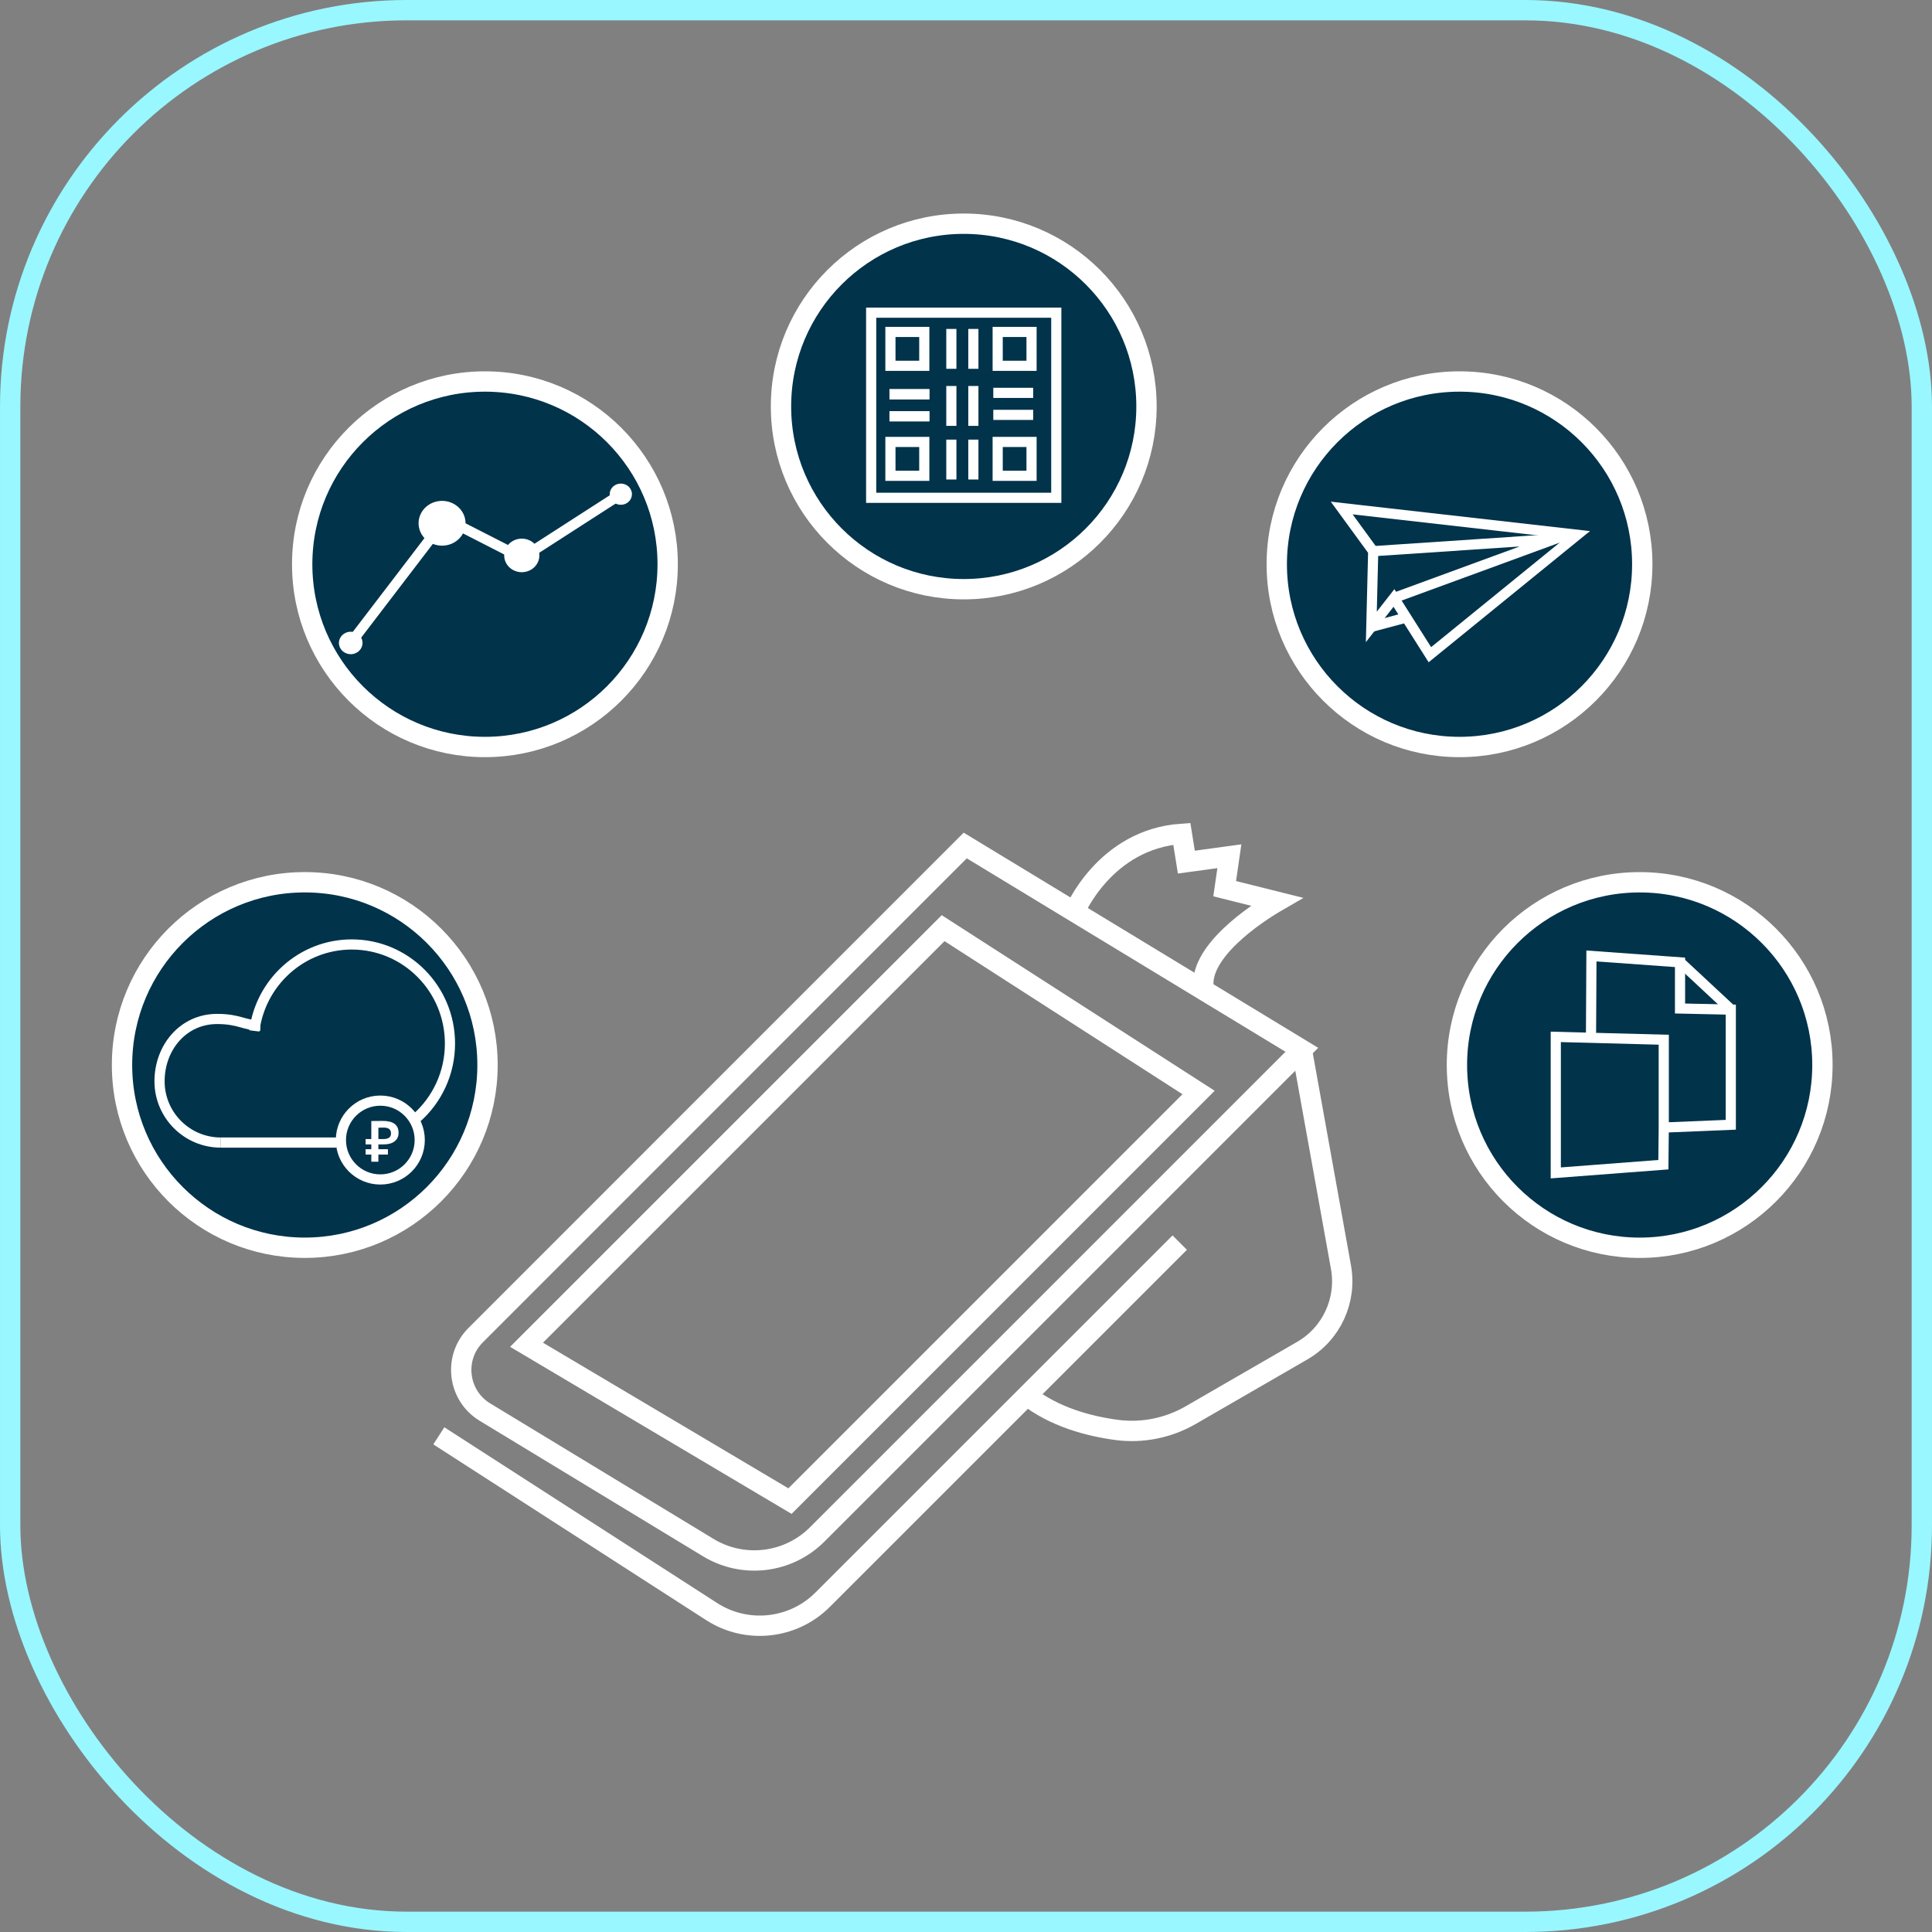<?xml version="1.0" encoding="UTF-8"?> <svg xmlns="http://www.w3.org/2000/svg" width="95" height="95" viewBox="0 0 95 95" fill="none"><rect x="0" y="0" width="95" height="95" fill="#808080" stroke="none"/> <rect x="0.5" y="0.5" width="94" height="94" rx="19.5" stroke="#99F7FF"></rect> <path d="M38.845 73.812L25.891 66.124L46.375 45.64L58.936 53.72L38.845 73.812Z" stroke="white" stroke-miterlimit="10"></path> <path d="M34.823 76.096L23.846 69.436C22.504 68.622 22.277 66.761 23.39 65.651L47.462 41.575L64.014 51.62L40.181 75.453C38.757 76.876 36.545 77.141 34.823 76.096Z" stroke="white" stroke-miterlimit="10"></path> <path d="M58.01 61.101L40.451 78.66C38.997 80.115 36.722 80.357 34.994 79.245L21.578 70.602" stroke="white" stroke-miterlimit="10"></path> <path d="M64.014 51.62L65.938 62.31C66.23 63.942 65.472 65.583 64.036 66.413L58.563 69.576C57.454 70.22 56.164 70.481 54.893 70.31C53.55 70.129 51.847 69.685 50.496 68.619" stroke="white" stroke-miterlimit="10"></path> <path d="M52.826 44.86C52.826 44.86 54.299 41.261 58.112 41L58.336 42.392L60.45 42.103L60.22 43.698L62.775 44.337C61.862 44.865 58.771 46.861 59.209 48.735" stroke="white" stroke-miterlimit="10"></path> <circle cx="14.986" cy="52.368" r="8.986" fill="#01334B" stroke="white"></circle> <circle cx="23.845" cy="27.745" r="8.986" fill="#01334B" stroke="white"></circle> <circle cx="8.986" cy="8.986" r="8.986" transform="matrix(-1 0 0 1 89.612 43.383)" fill="#01334B" stroke="white"></circle> <circle cx="8.986" cy="8.986" r="8.986" transform="matrix(-1 0 0 1 80.753 18.759)" fill="#01334B" stroke="white"></circle> <circle cx="47.389" cy="19.986" r="8.986" fill="#01334B" stroke="white"></circle> <path d="M10.858 56.182H16.554M12.507 50.692C12.808 48.295 14.838 46.441 17.297 46.441C19.964 46.441 22.126 48.622 22.126 51.312C22.126 52.774 21.487 54.086 20.475 54.979" stroke="white" stroke-width="0.5"></path> <path d="M10.858 56.182C9.194 56.182 7.845 54.833 7.845 53.169C7.845 51.505 9.01 50.104 10.674 50.104C11.777 50.104 12.024 50.43 12.801 50.43" stroke="white" stroke-width="0.5"></path> <circle cx="18.701" cy="56.058" r="1.938" stroke="white" stroke-width="0.5"></circle> <path d="M18.258 56.272H17.978V56.009H18.258V55.123C18.342 55.123 18.432 55.122 18.529 55.12C18.626 55.118 18.724 55.117 18.823 55.117C19.34 55.117 19.598 55.313 19.598 55.703C19.598 55.88 19.534 56.019 19.406 56.12C19.279 56.221 19.1 56.272 18.869 56.272H18.606V56.509H19.075V56.772H18.606V57.123H18.258V56.772H17.978V56.509H18.258V56.272ZM18.861 55.446C18.859 55.446 18.774 55.448 18.606 55.452V56.009H18.858C19.104 56.009 19.226 55.917 19.226 55.735C19.226 55.634 19.196 55.56 19.135 55.515C19.076 55.469 18.985 55.446 18.861 55.446Z" fill="white"></path> <g clip-path="url(#clip0_4002_187)"> <path d="M17.245 31.616L21.911 25.512L25.666 27.43L30.527 24.3" stroke="white" stroke-width="0.5" stroke-miterlimit="10"></path> <path d="M17.811 31.49C17.884 31.788 17.689 32.085 17.377 32.154C17.064 32.223 16.753 32.038 16.681 31.74C16.608 31.442 16.803 31.145 17.116 31.077C17.428 31.008 17.739 31.193 17.812 31.491" fill="white"></path> <path d="M22.862 25.482C23.005 26.075 22.618 26.666 21.997 26.803C21.375 26.939 20.755 26.571 20.612 25.978C20.468 25.386 20.855 24.794 21.477 24.657C22.098 24.521 22.718 24.89 22.862 25.482Z" fill="white"></path> <path d="M26.5 27.125C26.608 27.57 26.317 28.012 25.852 28.115C25.387 28.218 24.921 27.941 24.814 27.497C24.706 27.053 24.997 26.609 25.462 26.507C25.927 26.404 26.393 26.681 26.5 27.125Z" fill="white"></path> <path d="M31.06 24.183C31.128 24.463 30.945 24.744 30.651 24.808C30.356 24.873 30.062 24.698 29.994 24.417C29.927 24.136 30.11 23.856 30.404 23.792C30.699 23.727 30.993 23.902 31.06 24.183Z" fill="white"></path> </g> <g clip-path="url(#clip1_4002_187)"> <path d="M78.232 51.041L78.254 47.006L82.61 47.32L82.61 49.59L85.106 49.645V55.307L81.81 55.444V51.125L76.501 50.985V57.674L81.791 57.27L81.81 55.453" stroke="white" stroke-width="0.5" stroke-miterlimit="10"></path> <path d="M82.619 47.313L85.115 49.637" stroke="white" stroke-width="0.5" stroke-miterlimit="10"></path> </g> <path d="M65.974 24.98L67.523 27.104L67.431 30.825L68.543 29.403L70.31 32.193L77.562 26.296L65.974 24.98Z" stroke="white" stroke-width="0.5" stroke-miterlimit="10"></path> <path d="M67.431 30.825L69.152 30.364" stroke="white" stroke-width="0.5" stroke-miterlimit="10"></path> <path d="M67.523 27.103L76.448 26.506L68.543 29.403" stroke="white" stroke-width="0.5" stroke-miterlimit="10"></path> <rect x="42.837" y="15.375" width="9.103" height="9.103" stroke="white" stroke-width="0.499"></rect> <rect x="43.784" y="16.322" width="1.665" height="1.665" stroke="white" stroke-width="0.499"></rect> <rect x="49.058" y="16.322" width="1.665" height="1.665" stroke="white" stroke-width="0.499"></rect> <rect x="43.784" y="21.731" width="1.665" height="1.665" stroke="white" stroke-width="0.499"></rect> <rect x="49.058" y="21.731" width="1.665" height="1.665" stroke="white" stroke-width="0.499"></rect> <path d="M43.737 19.386H45.699M43.737 20.468H45.699" stroke="white" stroke-width="0.499"></path> <path d="M43.737 19.386H45.699M43.737 20.468H45.699" stroke="white" stroke-width="0.499"></path> <path d="M46.78 18.135L46.78 16.174M47.862 18.135L47.862 16.174" stroke="white" stroke-width="0.499"></path> <path d="M46.78 20.941L46.78 18.98M47.862 20.941L47.862 18.98" stroke="white" stroke-width="0.499"></path> <path d="M50.803 20.4L48.842 20.4M50.803 19.318L48.842 19.318" stroke="white" stroke-width="0.499"></path> <path d="M47.862 21.617L47.862 23.578M46.78 21.617L46.78 23.578" stroke="white" stroke-width="0.499"></path> <defs> <clipPath id="clip0_4002_187"> <rect width="14.716" height="8.713" fill="white" transform="translate(16.487 23.614)"></rect> </clipPath> <clipPath id="clip1_4002_187"> <rect width="9.739" height="12.104" fill="white" transform="translate(75.757 46.316)"></rect> </clipPath> </defs> </svg> 
